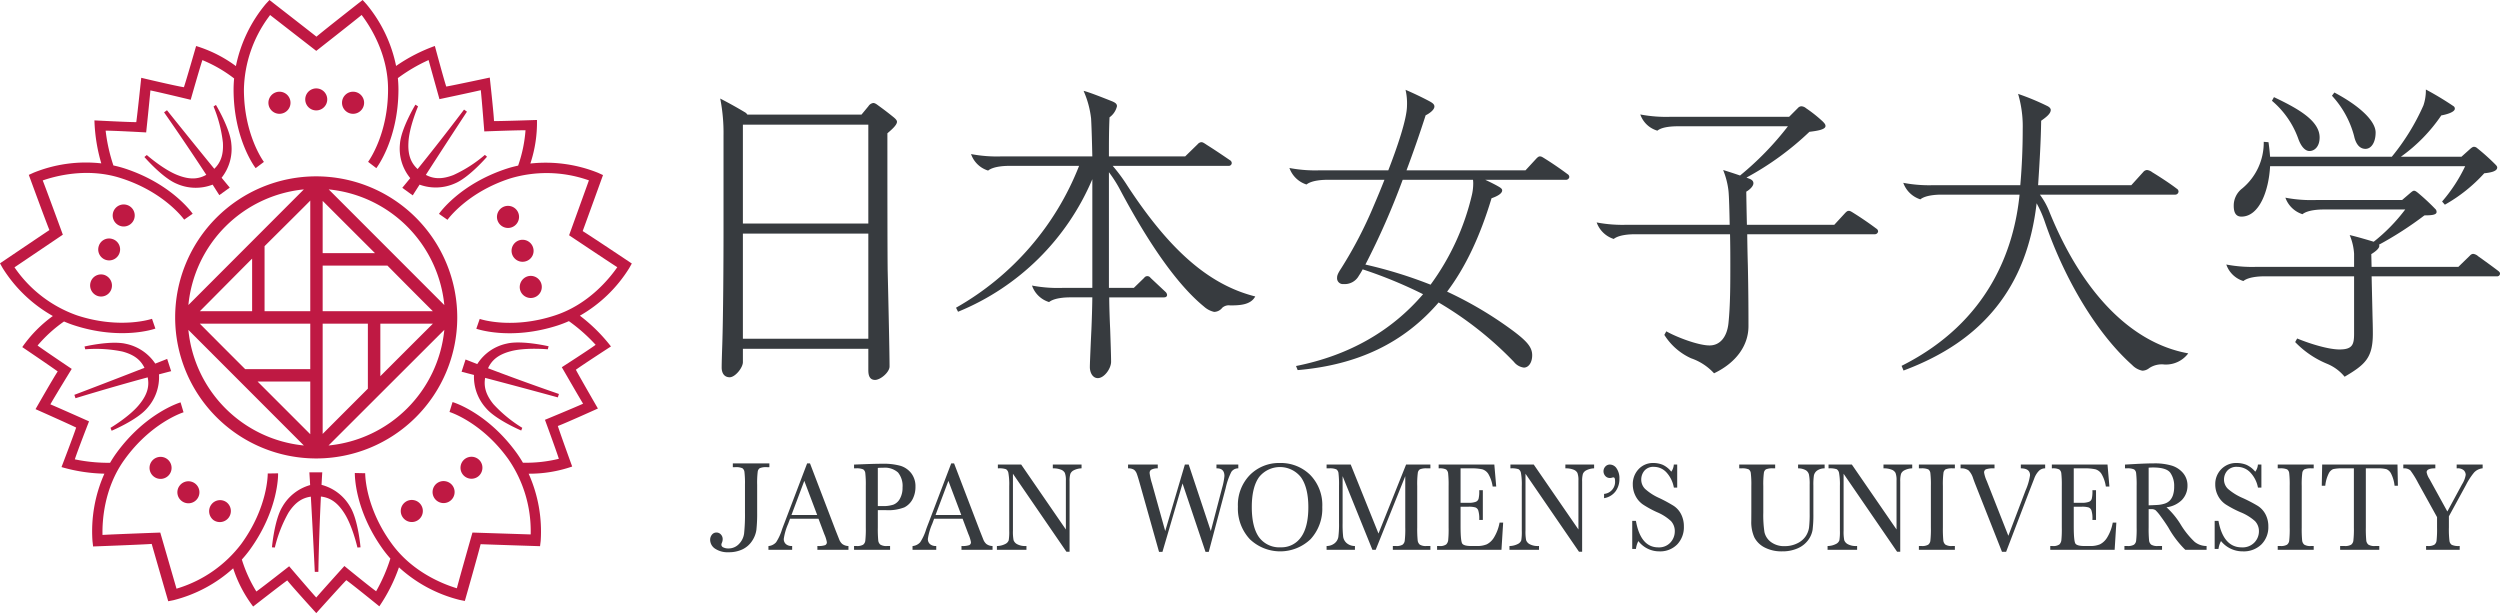<svg xmlns="http://www.w3.org/2000/svg" viewBox="0 0 572.324 140.361"><defs><style>.a{fill:#bf1943}.b{fill:#373b3f}</style></defs><path d="M72.406 25.276a2.518 2.518 0 1 0-2.526-2.513 2.513 2.513 0 0 0 2.526 2.513M63.959 26.053a2.528 2.528 0 1 0-2.509-2.523 2.52 2.52 0 0 0 2.509 2.523M80.827 26.053a2.528 2.528 0 0 0 0-5.057 2.528 2.528 0 0 0 0 5.057M120.404 59.807a2.492 2.492 0 0 0 1.63-3.147 2.518 2.518 0 1 0-1.63 3.147M118.708 48.887a2.529 2.529 0 1 0-1.636 3.178 2.538 2.538 0 0 0 1.636-3.178M120.73 63.28a2.572 2.572 0 0 0-1.622 3.221 2.53 2.53 0 1 0 1.621-3.22M72.406 40.373a32.29 32.29 0 1 0 32.273 32.303 32.307 32.307 0 0 0-32.273-32.303m-2.844 2.986L43.127 69.83A29.463 29.463 0 0 1 69.562 43.36M57.717 59.203v12.036h-11.96c2.551-2.548 7.942-8.013 11.96-12.036m-14.59 16.32 26.435 26.461a29.467 29.467 0 0 1-26.435-26.461M71.03 99.41q-3.08-3.087-12.067-12.07H71.03Zm0-14.907H56.126q-4.58-4.568-10.377-10.398l-.007-.007H71.03Zm0-13.265H60.566V56.36c.007-.028 10.49-10.412 10.463-10.445Zm2.838-25.247c2.322 2.322 7.098 7.101 11.975 11.957H73.867Zm0 14.812h14.827A1898.27 1898.27 0 0 0 99.087 71.24h-25.22ZM99.1 74.1a6131.717 6131.717 0 0 0-12.028 12.018V74.099Zm-25.233 0h10.35v14.877c-4.232 4.23-8.191 8.196-10.35 10.36Zm1.343 27.885c5.192-5.183 20.2-20.18 26.508-26.472a29.497 29.497 0 0 1-26.508 26.472m.04-58.625a29.503 29.503 0 0 1 26.468 26.48ZM100.059 110.613a2.523 2.523 0 1 0 3.536.554 2.548 2.548 0 0 0-3.536-.554M109.417 109.116a2.542 2.542 0 0 0 .543-3.529 2.515 2.515 0 1 0-.543 3.53M92.787 114.938a2.527 2.527 0 0 0 2.974 4.087 2.527 2.527 0 0 0-2.974-4.087M41.098 111.214a2.5 2.5 0 0 0 .534 3.507 2.52 2.52 0 1 0-.534-3.507M48.357 115.54a2.563 2.563 0 0 0 .536 3.537 2.53 2.53 0 0 0 2.964-4.099 2.493 2.493 0 0 0-3.5.563M34.717 105.625a2.523 2.523 0 1 0 3.522-.557 2.531 2.531 0 0 0-3.522.557M25.758 54.726a2.464 2.464 0 0 0-3.133 1.565 2.502 2.502 0 1 0 4.756 1.553 2.486 2.486 0 0 0-1.623-3.118M23.885 62.94a2.487 2.487 0 0 0-3.133 1.638 2.557 2.557 0 0 0 1.627 3.188 2.49 2.49 0 0 0 3.13-1.607 2.572 2.572 0 0 0-1.624-3.22M29.098 46.93a2.522 2.522 0 1 0 1.622 3.175 2.52 2.52 0 0 0-1.622-3.176" class="a"/><path d="M73.61 110.997c.052-.952.105-1.911.168-2.872h-2.955q.092 1.466.177 2.922a10.666 10.666 0 0 0-6.363 4.975c-1.836 3.003-2.378 9.277-2.378 9.277l.66.045a30.525 30.525 0 0 1 3.115-7.964c1.566-2.438 3.209-3.41 5.126-3.68.537 9.275.904 17.223.904 17.223h.817s.12-7.964.586-17.25c1.969.234 3.67 1.195 5.288 3.707 1.93 2.928 3.07 7.964 3.07 7.964l.709-.045s-.527-6.274-2.368-9.277a10.66 10.66 0 0 0-6.556-5.025M105.669 85.103c.952.245 1.895.49 2.84.735a10.721 10.721 0 0 0 2.745 7.59c2.265 2.68 8.066 5.13 8.066 5.13l.247-.617a30.468 30.468 0 0 1-6.614-5.425c-1.812-2.24-2.215-4.105-1.891-6.008a1737.921 1737.921 0 0 1 16.642 4.466l.253-.78s-7.543-2.58-16.231-5.889c.829-1.806 2.266-3.123 5.158-3.887 3.382-.928 8.522-.452 8.522-.452l.184-.694s-6.137-1.433-9.555-.615a10.56 10.56 0 0 0-6.774 4.69c-.89-.348-1.786-.696-2.68-1.05Z" class="a"/><path d="m144.03 61.41.61-1.083s-9.306-6.226-11.246-7.426c.809-2.177 4.654-12.823 4.654-12.823l-1.124-.512a32.186 32.186 0 0 0-15.509-2.129 29.805 29.805 0 0 0 1.513-9.973s-8.193.279-9.838.254c-.045-1.611-.968-9.963-.968-9.963s-8.189 1.755-9.962 2.06c-.534-1.566-2.608-9.29-2.608-9.29a38.068 38.068 0 0 0-8.875 4.572A31.992 31.992 0 0 0 83.853.916L83.015 0s-8.83 6.917-10.569 8.395C70.63 6.95 61.684.004 61.684.004l-.838.904a32.17 32.17 0 0 0-6.84 14.223 30.047 30.047 0 0 0-9.109-4.595s-2.262 7.872-2.792 9.43c-1.76-.247-9.773-2.155-9.773-2.155s-.872 8.363-1.134 10.147c-1.65.018-9.58-.398-9.58-.398a38.83 38.83 0 0 0 1.57 9.84A31.885 31.885 0 0 0 7.72 39.523l-1.127.512s3.849 10.522 4.718 12.634C9.374 53.95 0 60.285 0 60.285l.604 1.079a32.113 32.113 0 0 0 11.494 10.98 29.766 29.766 0 0 0-7 7.118s6.794 4.592 8.111 5.576c-.912 1.338-5.073 8.63-5.073 8.63s7.684 3.414 9.297 4.214c-.489 1.576-3.353 9.046-3.353 9.046a37.872 37.872 0 0 0 9.82 1.51 32.335 32.335 0 0 0-2.728 15.43l.14 1.234s11.143-.411 13.42-.58c.626 2.24 3.779 13.119 3.779 13.119l1.212-.24a32.06 32.06 0 0 0 13.658-7.296 29.598 29.598 0 0 0 4.573 8.752s6.464-5.038 7.809-5.988c.986 1.277 6.638 7.492 6.638 7.492s5.616-6.254 6.88-7.543c1.35.95 7.558 5.987 7.558 5.987a38 38 0 0 0 4.495-8.926 32.018 32.018 0 0 0 13.866 7.454l1.214.246s3.077-10.785 3.614-13c2.286.1 13.604.46 13.604.46l.148-1.224a32.268 32.268 0 0 0-2.758-15.37 29.945 29.945 0 0 0 9.968-1.643s-2.796-7.706-3.286-9.28c1.522-.542 9.175-4 9.175-4s-4.213-7.28-5.044-8.877c1.322-.984 8.03-5.336 8.03-5.336a38.149 38.149 0 0 0-7.11-7.038 31.922 31.922 0 0 0 11.274-10.86m-17.044 10.818c-9.627 3.144-16.678.941-17.141.787l-.022-.003-.783 2.246c.304.1 7.951 2.714 18.71-.777a27.32 27.32 0 0 0 2.488-.963 38.601 38.601 0 0 1 6.123 5.42c-1.499 1.117-7.744 5.127-7.744 5.127s3.686 6.401 4.87 8.358c-2.14.964-8.73 3.684-8.73 3.684s2.63 7.141 3.181 8.924a31.571 31.571 0 0 1-8.225.896 28.03 28.03 0 0 0-1.45-2.246c-6.632-9.148-14.348-11.562-14.66-11.631l-.7 2.264c.085.014 7.353 2.302 13.437 10.751a28.944 28.944 0 0 1 5.158 16.679c0 .206 0 .44-.008.604.04 0-13.332-.43-13.332-.43s-3.018 10.597-3.568 12.754c-2.818-.845-10.08-3.534-14.921-10.22-5.967-8.188-6.063-15.603-6.063-16.095v-.02l-2.376-.052c0 .325-.112 8.435 6.53 17.592a26.54 26.54 0 0 0 1.612 1.987 38.403 38.403 0 0 1-3.263 7.492c-1.524-1.078-7.268-5.782-7.268-5.782s-4.948 5.48-6.443 7.215c-1.576-1.735-6.203-7.155-6.203-7.155s-5.981 4.698-7.505 5.775a31.56 31.56 0 0 1-3.323-7.317 27.68 27.68 0 0 0 1.772-2.163c6.642-9.142 6.55-17.252 6.52-17.572l-2.367.04c.007.076.082 7.697-6.062 16.128a28.917 28.917 0 0 1-14.245 10.06c-.197.058-.416.138-.575.183L36.69 121.92s-11.021.4-13.224.545c-.07-2.936.238-10.668 5.098-17.334 5.942-8.203 12.969-10.585 13.44-10.738l.012-.008-.679-2.274c-.31.1-8.062 2.497-14.713 11.643-.526.724-.99 1.46-1.422 2.195a37.814 37.814 0 0 1-8.07-.79c.553-1.785 3.249-8.696 3.249-8.696s-6.741-3.013-8.851-3.9c1.16-2.036 4.891-8.11 4.891-8.11s-6.316-4.238-7.818-5.354a31.566 31.566 0 0 1 6.052-5.502c.724.31 1.468.601 2.251.856 10.68 3.493 18.37.892 18.664.767l-.771-2.238c-.074.03-7.291 2.456-17.154-.778A29.005 29.005 0 0 1 3.666 61.697c-.114-.167-.251-.355-.347-.498-.03.025 11.066-7.474 11.066-7.474s-3.784-10.352-4.604-12.417c2.768-.964 10.222-3.053 18.002-.49 9.642 3.105 14.076 9.052 14.369 9.45l.007.018 1.954-1.353c-.188-.26-4.864-6.886-15.616-10.384a26.876 26.876 0 0 0-2.535-.672 38.676 38.676 0 0 1-1.777-7.96c1.87-.024 9.278.4 9.278.4s.778-7.343.968-9.621c2.299.472 9.223 2.148 9.223 2.148s2.081-7.317 2.678-9.083a31.385 31.385 0 0 1 7.264 4.195c-.074.81-.123 1.636-.123 2.488-.007 11.296 4.845 17.804 5.055 18.045l1.89-1.423c-.053-.06-4.588-6.182-4.578-16.61a28.957 28.957 0 0 1 5.638-16.529c.12-.163.251-.353.358-.489-.033-.02 10.565 8.21 10.565 8.21s8.67-6.798 10.388-8.219c1.773 2.333 6.064 8.776 6.048 17.026.016 10.13-4.275 16.184-4.557 16.584l-.01.015 1.883 1.44c.195-.26 5.058-6.754 5.065-18.064a28.568 28.568 0 0 0-.134-2.552 38.17 38.17 0 0 1 7.033-4.131c-.038-.1 2.487 8.949 2.487 8.949s7.23-1.528 9.463-2.05c.255 2.328.801 9.437.801 9.437s7.568-.286 9.438-.26a31.442 31.442 0 0 1-1.69 8.089c-.838.188-1.685.4-2.541.678-10.717 3.49-15.412 10.098-15.578 10.372l1.945 1.36c.047-.066 4.465-6.274 14.353-9.473a28.924 28.924 0 0 1 17.455.248c.193.063.42.137.571.19.015-.031-4.538 12.574-4.538 12.574s9.144 6.118 11.032 7.31c-1.676 2.411-6.479 8.524-14.33 11.058" class="a"/><path d="m92.094 42.995 2.39 1.732a291.9 291.9 0 0 1 1.574-2.458 10.79 10.79 0 0 0 8.089-.282c3.247-1.343 7.346-6.108 7.346-6.108l-.49-.42a30.372 30.372 0 0 1-7.196 4.61c-2.693 1.053-4.604.872-6.318-.033 5.031-7.82 9.41-14.47 9.41-14.47l-.664-.478s-4.786 6.374-10.63 13.616c-1.457-1.35-2.27-3.125-2.1-6.111.16-3.504 2.201-8.243 2.201-8.243l-.604-.386s-3.257 5.388-3.534 8.893a10.65 10.65 0 0 0 2.35 7.921c-.604.738-1.212 1.482-1.824 2.217M48.678 42.266c.499.794 1.013 1.601 1.529 2.41l2.392-1.726q-.94-1.127-1.866-2.257a10.641 10.641 0 0 0 2.226-7.765c-.271-3.506-3.523-8.904-3.523-8.904l-.55.355a30.467 30.467 0 0 1 2.144 8.274c.17 2.892-.586 4.643-1.972 5.992-5.864-7.19-10.833-13.409-10.833-13.409l-.664.482s4.584 6.517 9.665 14.304c-1.732.968-3.668 1.19-6.453.11-3.287-1.23-7.165-4.642-7.165-4.642l-.552.453s4.119 4.768 7.371 6.111a10.726 10.726 0 0 0 8.25.212M38.27 82.166q-1.368.543-2.726 1.075a10.684 10.684 0 0 0-6.7-4.524c-3.416-.818-9.495.608-9.495.608l.165.642a30.171 30.171 0 0 1 8.471.503c2.805.733 4.24 1.997 5.09 3.736-8.657 3.378-16.05 6.182-16.05 6.182l.256.778s7.554-2.345 16.532-4.776c.389 1.949-.004 3.862-1.895 6.178-2.184 2.742-6.62 5.377-6.62 5.377l.259.666s5.807-2.441 8.09-5.118a10.652 10.652 0 0 0 2.75-7.794c.923-.243 1.851-.487 2.785-.726Z" class="a"/><path d="M165.636 31.06v21.754c0 7.09-.076 19.862-.283 25.996-.07 2.087-.142 4.245-.142 5.307 0 1.41.683 2.25 1.828 2.25 1.28 0 3.032-2.208 3.032-3.462v-3.056h28.714v4.875c0 .966.16 2.25 1.544 2.25 1.23 0 3.316-1.753 3.316-3.084 0-2.88-.23-13.479-.425-21.68-.071-3.402-.071-23.181-.071-31.696 1.07-.903 2.196-1.918 2.196-2.637 0-.29-.256-.626-.826-1.084a74.03 74.03 0 0 0-3.475-2.656c-.544-.416-.832-.556-1.14-.556a1.563 1.563 0 0 0-1.09.728l-1.59 1.925H171.09a1.61 1.61 0 0 0-.657-.589 97.152 97.152 0 0 0-5.319-2.96l-.244-.127.06.269a40.716 40.716 0 0 1 .705 8.234Zm33.149 22.412v24.075H170.07V53.472ZM170.07 51.17V28.536h28.714V51.17ZM254.148 75.308c-.07-1.35-.207-4.93-.212-7.232h12.55c.512 0 .694-.286.694-.553a1.098 1.098 0 0 0-.394-.73l-3.397-3.185a.872.872 0 0 0-1.454-.002l-2.37 2.302h-5.7V39.423a29.606 29.606 0 0 1 2.663 4.22c6.853 12.85 13.274 21.775 19.085 26.53a5.225 5.225 0 0 0 2.347 1.232 2.444 2.444 0 0 0 1.862-.959 2.257 2.257 0 0 1 1.822-.529c2.265 0 4.565-.147 5.634-1.903l.09-.147-.168-.043c-10.44-2.69-19.418-10.494-29.106-25.302a38.707 38.707 0 0 0-3.364-4.549h26.56a.673.673 0 0 0 .694-.624.78.78 0 0 0-.41-.672l-.148-.1c-1.736-1.181-3.236-2.201-5.095-3.371-.838-.56-1.013-.659-1.346-.659a1.293 1.293 0 0 0-.797.461l-2.866 2.797h-17.457c0-3.36.002-6.034.139-8.948a4.33 4.33 0 0 0 1.703-2.54c0-.588-.443-.83-1.082-1.114-3.292-1.316-5.414-2.103-6.31-2.339l-.251-.066.101.24a21.498 21.498 0 0 1 1.62 6.119c.138 2.511.21 5.625.28 8.648h-20.836a31.53 31.53 0 0 1-6.702-.493l-.229-.047.083.218a5.968 5.968 0 0 0 3.763 3.546l.064.022.054-.042c1.223-.935 3.72-1.036 4.738-1.036h16.036a64.237 64.237 0 0 1-28.069 32.413l-.106.06.462.923.11-.044a56.625 56.625 0 0 0 30.634-30.3v24.883h-6.883a31.537 31.537 0 0 1-6.704-.493l-.229-.047.083.217a5.964 5.964 0 0 0 3.763 3.547l.065.021.054-.041c1.222-.935 3.72-1.036 4.738-1.036h5.113a246.54 246.54 0 0 1-.212 7.373c-.06 1.203-.354 7.494-.354 8.577 0 1.26.627 2.537 1.827 2.537 1.465 0 3.033-2.196 3.033-3.741 0-1.356-.128-5.033-.204-7.231ZM299.03 42.216l.064.022.053-.042c1.224-.934 3.722-1.035 4.74-1.035h13.056a190.717 190.717 0 0 1-2.408 5.842 96.342 96.342 0 0 1-7.497 14.429c-.872 1.309-.942 1.752-.942 2.195a1.335 1.335 0 0 0 1.473 1.403 3.694 3.694 0 0 0 3.507-1.898 15.797 15.797 0 0 0 .879-1.472 103.234 103.234 0 0 1 13.829 5.69c-7.269 8.49-17.003 14.01-28.935 16.41l-.15.03.376.938.094-.008c13.704-1.185 24.23-6.248 32.174-15.475a80.308 80.308 0 0 1 17.234 13.597 3.47 3.47 0 0 0 2.286 1.312c1.1 0 1.899-1.186 1.899-2.819 0-1.83-1.12-3.21-4.798-5.912a86.53 86.53 0 0 0-14.68-8.658c4.182-5.552 7.512-12.55 10.175-21.383.938-.318 2.432-.958 2.432-1.8 0-.351-.317-.59-.985-.96-.851-.487-1.871-.98-2.891-1.461h18.481a.752.752 0 0 0 .766-.624.776.776 0 0 0-.405-.67 76.28 76.28 0 0 0-5.18-3.547l-.079-.049c-.527-.33-.745-.466-1.051-.466-.264 0-.435.1-.803.466l-2.511 2.721H321.99a273.234 273.234 0 0 0 4.382-12.6c.798-.375 2.007-1.225 2.007-2.004 0-.579-.555-.888-1.201-1.247a75.787 75.787 0 0 0-5.18-2.483l-.227-.098.05.242a13.62 13.62 0 0 1 .281 3.373c0 3.1-2.32 9.751-4.28 14.817h-15.707a31.498 31.498 0 0 1-6.703-.493l-.231-.048.086.22a6.121 6.121 0 0 0 3.761 3.545Zm13.55 18.35a170.593 170.593 0 0 0 8.536-19.405h16.096a6.274 6.274 0 0 1 .05 1.005 11.671 11.671 0 0 1-.28 2.378 56.547 56.547 0 0 1-9.482 20.628 101.904 101.904 0 0 0-14.92-4.607ZM400.132 60.649a404.443 404.443 0 0 1-.14-7.022h29.194a.752.752 0 0 0 .766-.624.776.776 0 0 0-.405-.669 76.277 76.277 0 0 0-5.18-3.548l-.079-.049c-.527-.33-.745-.466-1.051-.466-.265 0-.436.1-.803.466l-2.511 2.722h-20.006c-.068-2.851-.135-6.666-.14-7.587.607-.327 1.63-1.167 1.63-1.918 0-.472-.296-.802-.93-1.04-.24-.096-.47-.188-.66-.26a66.99 66.99 0 0 0 14.412-10.478c1.788-.212 3.681-.51 3.681-1.326 0-.35-.199-.607-.674-1.082a31.664 31.664 0 0 0-3.77-2.988 1.805 1.805 0 0 0-1.066-.45 1.115 1.115 0 0 0-.8.392l-2.016 2.017H382.44a31.523 31.523 0 0 1-6.703-.493l-.228-.047.083.217a5.843 5.843 0 0 0 3.761 3.476l.065.022.054-.042c.837-.64 2.432-.965 4.739-.965h25.098A68.737 68.737 0 0 1 398.35 40.18a112.527 112.527 0 0 0-3.62-1.182l-.248-.077.09.243a17.945 17.945 0 0 1 1.126 4.503c.143 1.284.216 4.72.28 7.791h-23.527a31.5 31.5 0 0 1-6.703-.493l-.23-.048.086.22a6.122 6.122 0 0 0 3.762 3.545l.064.022.054-.042c1.223-.934 3.721-1.035 4.738-1.035h21.833c.067 2.714.067 5.274.067 6.813 0 4.628 0 9.414-.424 13.516-.327 3.21-1.948 5.126-4.335 5.126-2.546 0-7.414-1.847-9.783-3.171l-.112-.063-.452.813.037.063a14.11 14.11 0 0 0 6.085 5.297 12.711 12.711 0 0 1 5.19 3.363l.064.076.089-.043c4.953-2.391 7.794-6.306 7.794-10.74 0-2.55 0-7.297-.143-14.028ZM490.456 84.863a2.582 2.582 0 0 0 1.557-.587 5.175 5.175 0 0 1 3.473-.83 6.385 6.385 0 0 0 5.344-2.39l.117-.164-.197-.037c-12.83-2.386-24.014-13.803-31.495-32.15a17.146 17.146 0 0 0-2.268-4.145h30.977a.752.752 0 0 0 .766-.694.773.773 0 0 0-.404-.668c-1.57-1.213-4.002-2.785-5.606-3.761a2.413 2.413 0 0 0-1.2-.516 1.217 1.217 0 0 0-.875.468l-2.724 3.003h-21.339c.38-5.723.63-10.202.699-14.75 1.033-.738 2.196-1.574 2.196-2.475 0-.32-.284-.646-.78-.894a57.06 57.06 0 0 0-6.459-2.697l-.243-.089.078.247a26.689 26.689 0 0 1 .916 5.147 25.743 25.743 0 0 1 .07 2.677c0 4.341-.186 8.658-.555 12.834h-19.858a31.492 31.492 0 0 1-6.702-.493l-.232-.048.087.22a6.12 6.12 0 0 0 3.76 3.545l.065.022.054-.042c1.223-.935 3.722-1.036 4.74-1.036h17.92c-1.23 12.322-6.907 29.06-26.904 39.14l-.106.053.448 1.074.116-.043c9.178-3.447 16.082-8.18 21.109-14.472 5.083-6.363 8.109-14.146 9.243-23.78a26.62 26.62 0 0 1 1.922 4.387c4.639 13.454 12.092 25.654 19.94 32.638a4.467 4.467 0 0 0 2.35 1.306ZM513.123 49.59c4.11 0 6.279-5.962 6.568-11.546h44.658a35.584 35.584 0 0 1-5.213 8.006l-.07.084.637.728.09-.052a35.834 35.834 0 0 0 8.925-7.143c1.394-.142 2.968-.424 2.968-1.326 0-.266-.235-.501-.533-.799a48.711 48.711 0 0 0-4.051-3.624 1.111 1.111 0 0 0-.715-.309c-.252 0-.421.09-.864.458l-2.018 1.809H549.64a37.247 37.247 0 0 0 9.246-9.458c.743-.117 3.096-.653 3.096-1.535a.661.661 0 0 0-.338-.6 70.617 70.617 0 0 0-6.102-3.69l-.19-.105v.217a10.626 10.626 0 0 1-.557 3.424 50.898 50.898 0 0 1-7.236 11.747h-27.87a50.12 50.12 0 0 0-.346-3.218l-.014-.102-1.086-.09-.006.132a13.62 13.62 0 0 1-4.914 10.534 4.924 4.924 0 0 0-1.956 3.992c0 1.659.574 2.465 1.756 2.465Z" class="b"/><path d="M538.923 31.143c.23 1.096.874 2.935 2.603 2.935 1.368 0 2.324-1.538 2.324-3.74 0-2.582-3.494-5.987-9.346-9.109l-.097-.051-.553.738.07.078a21.78 21.78 0 0 1 4.999 9.149ZM526.106 31.654c.642 1.855 1.59 2.92 2.6 2.92 1.12 0 2.324-.972 2.324-3.103 0-3.908-5.11-6.679-10.343-9.182l-.109-.052-.464.838.084.067a20.274 20.274 0 0 1 5.908 8.512ZM571.849 61.967c-1.464-1.115-2.952-2.179-4.391-3.207l-.127-.09a2.055 2.055 0 0 0-1.155-.554 1.072 1.072 0 0 0-.727.391l-2.654 2.584h-19.869l-.066-2.917c.855-.52 1.84-1.261 1.84-1.913a.53.53 0 0 0-.08-.24 81.19 81.19 0 0 0 10.408-6.715c1.411-.002 2.776-.067 2.776-.765a.893.893 0 0 0-.321-.728 48.82 48.82 0 0 0-3.977-3.693c-.384-.307-.61-.453-.859-.453-.192 0-.362.098-.792.456l-1.948 1.67h-19.784a31.498 31.498 0 0 1-6.703-.495l-.231-.047.086.22a6.122 6.122 0 0 0 3.762 3.545l.065.022.053-.042c1.224-.935 3.722-1.036 4.739-1.036h18.733a40.092 40.092 0 0 1-7.215 7.38c-1.409-.423-3.5-1.049-5.255-1.47l-.249-.06.101.235a13.112 13.112 0 0 1 .911 4.058v2.988h-22.326a31.498 31.498 0 0 1-6.702-.493l-.229-.047.083.218a5.964 5.964 0 0 0 3.763 3.546l.064.022.054-.042c1.223-.935 3.721-1.036 4.738-1.036h20.555v13.118c0 2.465-.33 3.626-3.343 3.626-2.463 0-6.588-1.24-9.584-2.47l-.105-.043-.455.817.062.068a21.438 21.438 0 0 0 7.269 4.919 10.17 10.17 0 0 1 3.919 2.868l.07.084.093-.056c4.621-2.73 6.367-4.284 6.367-9.813 0-.698 0-1.49-.07-3.899l-.21-9.218h28.696a.633.633 0 0 0 .695-.624c0-.289-.207-.467-.475-.669ZM192.82 124.532a2.596 2.596 0 0 1-.7-1.033l-.802-2.02-5.862-15.33-.027-.069h-.652l-5.124 13.463c-.375.97-.58 1.513-.623 1.654a11.508 11.508 0 0 1-1.352 2.936 2.638 2.638 0 0 1-1.67.866l-.09.015v.853h5.43v-.87h-.107a1.984 1.984 0 0 1-1.309-.423 1.503 1.503 0 0 1-.499-1.234 13.368 13.368 0 0 1 1.003-3.436l.427-1.155h6.515l1.32 3.505a8.254 8.254 0 0 1 .588 1.826.706.706 0 0 1-.385.72 4.637 4.637 0 0 1-1.669.198h-.107v.869h7.112v-.859l-.096-.01a2.421 2.421 0 0 1-1.32-.466Zm-11.631-6.637 2.938-7.816 2.95 7.816ZM209.577 111.426a4.867 4.867 0 0 0-.961-3.084 5.001 5.001 0 0 0-2.46-1.701 14.589 14.589 0 0 0-4.218-.475c-.973 0-2.358.033-4.119.1l-2.302.09v.864h.43a3.696 3.696 0 0 1 1.676.24 1.197 1.197 0 0 1 .47.853 22.79 22.79 0 0 1 .114 2.956v9.466a24.019 24.019 0 0 1-.114 3.063 1.35 1.35 0 0 1-.507.906 2.726 2.726 0 0 1-1.497.294h-.572v.869h8.249v-.87h-.689a2.626 2.626 0 0 1-1.538-.318 1.447 1.447 0 0 1-.484-.977 27.978 27.978 0 0 1-.096-2.967v-3.95h1.82a10.075 10.075 0 0 0 4.262-.638 4.402 4.402 0 0 0 1.882-1.881 5.995 5.995 0 0 0 .654-2.84Zm-3.565 2.75a2.903 2.903 0 0 1-1.496 1.355 7.32 7.32 0 0 1-2.41.328h-1.147v-8.736c.301-.03.717-.046 1.238-.046a4.534 4.534 0 0 1 3.383 1.085 4.86 4.86 0 0 1 1.039 3.435 5.071 5.071 0 0 1-.607 2.579ZM225.808 124.532a2.596 2.596 0 0 1-.701-1.033l-.802-2.02-5.862-15.33-.027-.069h-.652l-5.124 13.463c-.376.97-.58 1.513-.623 1.654a11.508 11.508 0 0 1-1.352 2.936 2.638 2.638 0 0 1-1.67.866l-.09.015v.853h5.43v-.87h-.107a1.984 1.984 0 0 1-1.31-.423 1.503 1.503 0 0 1-.498-1.234 13.367 13.367 0 0 1 1.003-3.436l.427-1.155h6.515l1.32 3.505a8.254 8.254 0 0 1 .588 1.826.706.706 0 0 1-.385.72 4.637 4.637 0 0 1-1.67.198h-.106v.869h7.112v-.859l-.096-.01a2.421 2.421 0 0 1-1.32-.466Zm-11.632-6.637 2.938-7.816 2.95 7.816ZM241.02 107.22h.107a4.632 4.632 0 0 1 1.732.291 1.627 1.627 0 0 1 .92.757 4.619 4.619 0 0 1 .23 1.748v11.199l-10.197-14.818-.032-.046h-5.339v.869h.108a4.747 4.747 0 0 1 1.768.201 1.315 1.315 0 0 1 .541.9 15.023 15.023 0 0 1 .185 2.948v10.234a11.752 11.752 0 0 1-.12 2.194 1.499 1.499 0 0 1-.735.811 4.295 4.295 0 0 1-1.868.49l-.099.008v.86h6.763v-.868h-.107a3.906 3.906 0 0 1-2.04-.425 1.703 1.703 0 0 1-.801-.907 9.986 9.986 0 0 1-.145-2.163v-13.048l12.213 17.807.033.046h.72V110.23a6.107 6.107 0 0 1 .169-1.724 1.59 1.59 0 0 1 .767-.83 4.23 4.23 0 0 1 1.71-.456l.097-.01v-.86h-6.58ZM283.485 106.35h-5.002v.87h.107c1.156 0 1.717.58 1.717 1.771a14.567 14.567 0 0 1-.527 2.693l-2.587 9.898-5.06-15.231h-.883l-4.497 15.22-3.031-10.885a13.346 13.346 0 0 1-.54-2.377.918.918 0 0 1 .3-.738 2.874 2.874 0 0 1 1.464-.351l.1-.008v-.861h-6.801v.864l.102.005a2.324 2.324 0 0 1 1.291.34 2.13 2.13 0 0 1 .625.95c.166.444.442 1.358.82 2.717l4.231 15.031.022.079h.783l4.597-15.664 5.236 15.59.024.074h.742l3.878-14.613a15.709 15.709 0 0 1 1.292-3.69 1.857 1.857 0 0 1 1.498-.814l.099-.008ZM293 105.995a9.365 9.365 0 0 0-6.856 2.736 9.813 9.813 0 0 0-2.75 7.25 10.302 10.302 0 0 0 2.71 7.434 10.055 10.055 0 0 0 13.942-.001 10.264 10.264 0 0 0 2.662-7.334 9.86 9.86 0 0 0-2.782-7.378 9.576 9.576 0 0 0-6.926-2.707Zm4.818 17.01a5.431 5.431 0 0 1-4.598 2.291 5.768 5.768 0 0 1-4.98-2.29c-1.106-1.53-1.668-3.86-1.668-6.926 0-3.017.562-5.326 1.669-6.861a6.119 6.119 0 0 1 9.6.056c1.113 1.572 1.677 3.871 1.677 6.834 0 3.046-.572 5.366-1.7 6.897ZM315.577 122.14l-6.331-15.722-.028-.067h-5.523v.869h.585a3.65 3.65 0 0 1 1.669.24 1.229 1.229 0 0 1 .47.854 21.604 21.604 0 0 1 .122 2.955v8.398a22.475 22.475 0 0 1-.154 3.256 2.38 2.38 0 0 1-.824 1.424 2.94 2.94 0 0 1-1.768.651l-.1.006v.863h6.49v-.862l-.1-.007a2.88 2.88 0 0 1-1.823-.69 2.423 2.423 0 0 1-.77-1.412 24.895 24.895 0 0 1-.129-3.144v-10.75l6.794 16.798.028.067h.753l6.769-16.86v11.728a22.758 22.758 0 0 1-.122 3.062 1.376 1.376 0 0 1-.513.907 2.693 2.693 0 0 1-1.484.294h-.728v.869h8.6v-.87h-.884a2.615 2.615 0 0 1-1.543-.317 1.485 1.485 0 0 1-.486-.978 26.383 26.383 0 0 1-.102-2.967v-9.466a20.11 20.11 0 0 1 .133-3.024 1.146 1.146 0 0 1 .487-.804 3.857 3.857 0 0 1 1.64-.221h.755v-.87h-5.564ZM343.278 119.73a9.862 9.862 0 0 1-1.26 3.315 4.128 4.128 0 0 1-1.655 1.57 5.637 5.637 0 0 1-2.234.383h-1.308c-1.13 0-1.826-.188-2.071-.557-.254-.383-.383-1.721-.383-3.977v-4.462h1.82a5.372 5.372 0 0 1 1.563.159 1.116 1.116 0 0 1 .655.654 6.092 6.092 0 0 1 .237 2.112v.107h.823v-6.819h-.823v.108a7.26 7.26 0 0 1-.156 1.88 1.102 1.102 0 0 1-.617.67 4.555 4.555 0 0 1-1.746.232h-1.756v-7.885h2.325a11.378 11.378 0 0 1 2.638.217 2.482 2.482 0 0 1 1.37 1.026 7.952 7.952 0 0 1 .999 2.828l.017.085h.813l-.425-4.927-.009-.098h-12.744v.869h.108a3.205 3.205 0 0 1 1.601.259 1.294 1.294 0 0 1 .46.903 23.675 23.675 0 0 1 .11 2.887v9.466a24.936 24.936 0 0 1-.103 2.992 1.682 1.682 0 0 1-.456.918 2.458 2.458 0 0 1-1.612.353h-.47v.869h14.74l.382-6.108.006-.114h-.821ZM358.36 107.22h.107a4.632 4.632 0 0 1 1.732.291 1.627 1.627 0 0 1 .92.757 4.619 4.619 0 0 1 .23 1.748v11.199l-10.197-14.818-.031-.046h-5.34v.869h.108a4.747 4.747 0 0 1 1.768.201 1.315 1.315 0 0 1 .541.9 15.023 15.023 0 0 1 .185 2.948v10.234a11.752 11.752 0 0 1-.12 2.194 1.499 1.499 0 0 1-.735.811 4.295 4.295 0 0 1-1.868.49l-.099.008v.86h6.763v-.868h-.107a3.906 3.906 0 0 1-2.04-.425 1.707 1.707 0 0 1-.801-.907 9.986 9.986 0 0 1-.145-2.163v-13.048l12.213 17.807.033.046h.72V110.23a6.107 6.107 0 0 1 .169-1.724 1.59 1.59 0 0 1 .767-.83 4.23 4.23 0 0 1 1.71-.456l.097-.01v-.86h-6.58ZM368.569 106.35a1.364 1.364 0 0 0-1.07.471 1.567 1.567 0 0 0-.41 1.061 1.608 1.608 0 0 0 .401 1.066 1.364 1.364 0 0 0 1.091.478 1.778 1.778 0 0 0 .547-.103.911.911 0 0 1 .23-.039c.092 0 .372 0 .372.79a2.75 2.75 0 0 1-2.426 2.984l-.084.018v.973l.13-.028a4.068 4.068 0 0 0 2.502-1.542 4.707 4.707 0 0 0 .881-2.875 3.978 3.978 0 0 0-.634-2.355 1.873 1.873 0 0 0-1.53-.898ZM383.169 115.813a33.136 33.136 0 0 0-3.304-1.793 12.266 12.266 0 0 1-3.246-2.086 2.997 2.997 0 0 1-.888-2.187 3.148 3.148 0 0 1 .71-1.977 2.648 2.648 0 0 1 2.211-.891 3.857 3.857 0 0 1 2.816 1.234 6.907 6.907 0 0 1 1.712 3.422l.018.084h.764v-5.268h-.776l-.009.098a3.065 3.065 0 0 1-.571 1.529 5.4 5.4 0 0 0-1.972-1.576 5.664 5.664 0 0 0-2.137-.407 4.467 4.467 0 0 0-3.371 1.407 4.931 4.931 0 0 0-1.33 3.511 5.725 5.725 0 0 0 .613 2.597 5.266 5.266 0 0 0 1.71 1.982 23.34 23.34 0 0 0 3.2 1.753 10.848 10.848 0 0 1 3.226 2.053 3.393 3.393 0 0 1 .865 2.362 3.757 3.757 0 0 1-.989 2.527 3.52 3.52 0 0 1-2.785 1.123c-2.671 0-4.39-2.01-5.11-5.975l-.016-.088h-.843v6.42h.844l.015-.09a5.403 5.403 0 0 1 .543-1.71 6.002 6.002 0 0 0 4.8 2.356 5.45 5.45 0 0 0 4.088-1.585 5.679 5.679 0 0 0 1.532-4.103 6.041 6.041 0 0 0-.633-2.81 5.01 5.01 0 0 0-1.687-1.912ZM411.634 107.212l.1.008a3.53 3.53 0 0 1 1.706.451 1.634 1.634 0 0 1 .682.978 10.495 10.495 0 0 1 .165 2.264v6.577a27.194 27.194 0 0 1-.142 3.28 4.896 4.896 0 0 1-.766 1.992 4.777 4.777 0 0 1-1.913 1.613 6.314 6.314 0 0 1-2.87.651 4.984 4.984 0 0 1-3.205-.966 3.852 3.852 0 0 1-1.457-2.25 25.942 25.942 0 0 1-.263-4.463v-6.078a20.11 20.11 0 0 1 .133-3.024 1.149 1.149 0 0 1 .486-.804 3.862 3.862 0 0 1 1.641-.221h.457v-.87h-8.225v.87h.51a3.65 3.65 0 0 1 1.668.24 1.229 1.229 0 0 1 .47.854 21.596 21.596 0 0 1 .121 2.955v6.006l-.012 1.98a8.548 8.548 0 0 0 .703 3.77 5.4 5.4 0 0 0 2.361 2.31 8.407 8.407 0 0 0 4.018.888 8.554 8.554 0 0 0 3.538-.694 5.852 5.852 0 0 0 2.39-1.87 5.452 5.452 0 0 0 1.03-2.396 27.993 27.993 0 0 0 .175-3.674v-6.42a13.92 13.92 0 0 1 .127-2.354 1.902 1.902 0 0 1 .67-1.044 2.898 2.898 0 0 1 1.679-.551l.1-.008v-.861h-6.077ZM431.184 107.22h.107a4.632 4.632 0 0 1 1.732.291 1.627 1.627 0 0 1 .92.757 4.619 4.619 0 0 1 .23 1.748v11.199l-10.196-14.818-.032-.046h-5.339v.869h.107a4.747 4.747 0 0 1 1.769.201 1.315 1.315 0 0 1 .54.9 15.023 15.023 0 0 1 .185 2.948v10.234a11.752 11.752 0 0 1-.12 2.194 1.499 1.499 0 0 1-.734.811 4.295 4.295 0 0 1-1.868.49l-.1.008v.86h6.763v-.868h-.107a3.906 3.906 0 0 1-2.04-.425 1.703 1.703 0 0 1-.8-.907 9.986 9.986 0 0 1-.146-2.163v-13.048l12.214 17.807.032.046h.72V110.23a6.107 6.107 0 0 1 .17-1.724 1.59 1.59 0 0 1 .766-.83 4.23 4.23 0 0 1 1.71-.456l.098-.01v-.86h-6.581ZM439.29 107.22h.483a3.694 3.694 0 0 1 1.676.24 1.2 1.2 0 0 1 .47.853 22.79 22.79 0 0 1 .115 2.956v9.466a24.006 24.006 0 0 1-.115 3.063 1.356 1.356 0 0 1-.507.906 2.726 2.726 0 0 1-1.497.294h-.625v.869h8.238v-.87h-.625a2.615 2.615 0 0 1-1.543-.317 1.46 1.46 0 0 1-.48-.977 28.134 28.134 0 0 1-.096-2.968v-9.466a20.099 20.099 0 0 1 .133-3.023 1.152 1.152 0 0 1 .487-.805 3.861 3.861 0 0 1 1.641-.221h.483v-.869h-8.238ZM462.626 107.217l.104.003c1.35.037 2.006.556 2.006 1.587a13.418 13.418 0 0 1-1.016 3.449l-3.951 10.402-4.945-12.553a7.592 7.592 0 0 1-.601-1.896.762.762 0 0 1 .423-.771 5.123 5.123 0 0 1 1.85-.218h.107v-.87h-7.77v.867l.104.003a2.793 2.793 0 0 1 1.732.473 4.389 4.389 0 0 1 1.029 1.79c.241.673.42 1.153.532 1.427l6.083 15.413h.949l5.24-13.705 1.179-3.032a4.913 4.913 0 0 1 1.05-1.756 2.001 2.001 0 0 1 1.364-.61l.103-.004v-.865h-5.572ZM483.654 119.73a9.862 9.862 0 0 1-1.26 3.315 4.128 4.128 0 0 1-1.655 1.57 5.637 5.637 0 0 1-2.234.383h-1.307c-1.13 0-1.827-.188-2.072-.557-.254-.383-.383-1.721-.383-3.977v-4.462h1.82a5.372 5.372 0 0 1 1.563.159 1.116 1.116 0 0 1 .656.654 6.092 6.092 0 0 1 .237 2.112v.107h.822v-6.819h-.822v.108a7.26 7.26 0 0 1-.157 1.88 1.102 1.102 0 0 1-.617.67 4.555 4.555 0 0 1-1.746.232h-1.756v-7.885h2.326a11.378 11.378 0 0 1 2.637.217 2.482 2.482 0 0 1 1.37 1.026 7.952 7.952 0 0 1 .999 2.828l.018.085h.812l-.424-4.927-.01-.098h-12.743v.869h.107a3.205 3.205 0 0 1 1.601.259 1.294 1.294 0 0 1 .46.903 23.675 23.675 0 0 1 .11 2.887v9.466a24.936 24.936 0 0 1-.103 2.992 1.682 1.682 0 0 1-.456.918 2.458 2.458 0 0 1-1.612.353h-.47v.869h14.74l.382-6.108.007-.114h-.822ZM502.421 124.053a19.107 19.107 0 0 1-3.11-3.833 18.119 18.119 0 0 0-3.332-4.09 6.01 6.01 0 0 0 3.503-1.655 4.654 4.654 0 0 0 1.298-3.305 4.35 4.35 0 0 0-.996-2.859 5.522 5.522 0 0 0-2.592-1.712 13.61 13.61 0 0 0-4.115-.519c-.981 0-2.324.043-3.992.128l-2.612.149v.863h.405a3.7 3.7 0 0 1 1.677.24 1.197 1.197 0 0 1 .469.853 22.79 22.79 0 0 1 .115 2.956v9.466a24.019 24.019 0 0 1-.115 3.063 1.35 1.35 0 0 1-.507.906 2.728 2.728 0 0 1-1.497.294h-.676v.869h8.612v-.87h-.948a2.622 2.622 0 0 1-1.543-.317 1.463 1.463 0 0 1-.48-.977 28.105 28.105 0 0 1-.095-2.968v-4.177h.592a1.607 1.607 0 0 1 .98.24 9.569 9.569 0 0 1 1.21 1.446c.59.795 1.168 1.638 1.717 2.505a22.649 22.649 0 0 0 3.868 5.095l.029.023h4.867V125l-.103-.003a4.366 4.366 0 0 1-2.629-.945Zm-8.639-8.45c-.648.036-1.284.064-1.892.082v-8.617c.367-.03.7-.047.992-.047 2.026 0 3.353.398 3.945 1.181a5.198 5.198 0 0 1 .904 3.195 6.08 6.08 0 0 1-.266 1.93 3.333 3.333 0 0 1-.72 1.249 2.912 2.912 0 0 1-1.193.72 6.763 6.763 0 0 1-1.77.307ZM516.876 115.812a34.533 34.533 0 0 0-3.436-1.793 12.822 12.822 0 0 1-3.375-2.087 2.936 2.936 0 0 1-.924-2.185 3.074 3.074 0 0 1 .737-1.976 2.815 2.815 0 0 1 2.305-.892 4.096 4.096 0 0 1 2.933 1.236 6.821 6.821 0 0 1 1.78 3.42l.02.084h.785v-5.268h-.798l-.01.098a3.006 3.006 0 0 1-.598 1.533 5.609 5.609 0 0 0-2.054-1.581 6.088 6.088 0 0 0-2.22-.406 4.73 4.73 0 0 0-3.5 1.405 4.826 4.826 0 0 0-1.383 3.513 5.543 5.543 0 0 0 .637 2.598 5.331 5.331 0 0 0 1.779 1.982 24.61 24.61 0 0 0 3.325 1.753 11.326 11.326 0 0 1 3.358 2.054 3.315 3.315 0 0 1 .899 2.36 3.678 3.678 0 0 1-1.028 2.526 3.741 3.741 0 0 1-2.901 1.124c-2.781 0-4.57-2.01-5.318-5.975l-.017-.088h-.87v6.42h.87l.017-.088a5.243 5.243 0 0 1 .566-1.716 6.334 6.334 0 0 0 4.994 2.36 5.783 5.783 0 0 0 4.247-1.583 5.56 5.56 0 0 0 1.593-4.105 5.857 5.857 0 0 0-.659-2.812 5.07 5.07 0 0 0-1.754-1.91ZM521.438 107.22h.482a3.694 3.694 0 0 1 1.676.24 1.2 1.2 0 0 1 .47.853 22.79 22.79 0 0 1 .115 2.956v9.466a24.006 24.006 0 0 1-.115 3.063 1.356 1.356 0 0 1-.507.906 2.726 2.726 0 0 1-1.496.294h-.626v.869h8.238v-.87h-.625a2.615 2.615 0 0 1-1.543-.317 1.46 1.46 0 0 1-.48-.977 28.134 28.134 0 0 1-.095-2.968v-9.466a20.1 20.1 0 0 1 .133-3.023 1.152 1.152 0 0 1 .487-.805 3.862 3.862 0 0 1 1.64-.221h.483v-.869h-8.238ZM548.855 106.35h-17.24l-.093 4.746-.002.11h.797l.014-.092a8.086 8.086 0 0 1 .77-2.695 2.03 2.03 0 0 1 1.032-1.025 9.295 9.295 0 0 1 2.246-.174h2.494v13.515a22.758 22.758 0 0 1-.122 3.062 1.376 1.376 0 0 1-.514.907 2.726 2.726 0 0 1-1.496.294h-1.014v.869h8.963v-.87h-.962a2.62 2.62 0 0 1-1.537-.318 1.461 1.461 0 0 1-.485-.984 28.107 28.107 0 0 1-.096-2.96V107.22h2.714a7.366 7.366 0 0 1 1.998.188 2.13 2.13 0 0 1 1.055.992 7.872 7.872 0 0 1 .8 2.715l.014.09h.759l-.093-4.749ZM562.403 106.35v.87h.107a2.044 2.044 0 0 1 1.54.463 1.496 1.496 0 0 1 .424 1.024 5.694 5.694 0 0 1-.841 2.17l-3.362 6.218-4.098-7.443a4.217 4.217 0 0 1-.646-1.543c0-.59.635-.89 1.886-.89h.107v-.868h-7.332v.866l.105.003a2.14 2.14 0 0 1 1.503.457 19.883 19.883 0 0 1 1.757 2.833l4.36 7.876v2.349a24.019 24.019 0 0 1-.115 3.063 1.35 1.35 0 0 1-.507.906 2.726 2.726 0 0 1-1.496.294h-.392v.869h7.694v-.87h-.107a3.652 3.652 0 0 1-1.698-.262 1.276 1.276 0 0 1-.533-.883 21.435 21.435 0 0 1-.134-3.117V118.2l3.921-7.193a15.55 15.55 0 0 1 1.854-2.846 3.108 3.108 0 0 1 1.86-.942l.09-.015v-.853ZM176.132 106.083h-8.367v.868h.521a3.642 3.642 0 0 1 1.67.24 1.23 1.23 0 0 1 .47.854 21.587 21.587 0 0 1 .12 2.956v6.274a41.235 41.235 0 0 1-.205 4.906 4.217 4.217 0 0 1-1.188 2.374 3.247 3.247 0 0 1-2.407 1 2.529 2.529 0 0 1-1.168-.244.68.68 0 0 1-.433-.617 1.38 1.38 0 0 1 .134-.471 2.081 2.081 0 0 0 .164-.781 1.543 1.543 0 0 0-.411-1.084 1.349 1.349 0 0 0-1.029-.447 1.288 1.288 0 0 0-1.02.494 1.803 1.803 0 0 0-.407 1.194 2.462 2.462 0 0 0 1.116 2 5.171 5.171 0 0 0 3.13.825 7.14 7.14 0 0 0 3.16-.666 5.427 5.427 0 0 0 2.185-1.909 6.115 6.115 0 0 0 .994-2.542 34.785 34.785 0 0 0 .175-4.032V111a20.662 20.662 0 0 1 .129-3.026 1.124 1.124 0 0 1 .479-.803 3.86 3.86 0 0 1 1.64-.22h.548Z" class="b"/></svg>